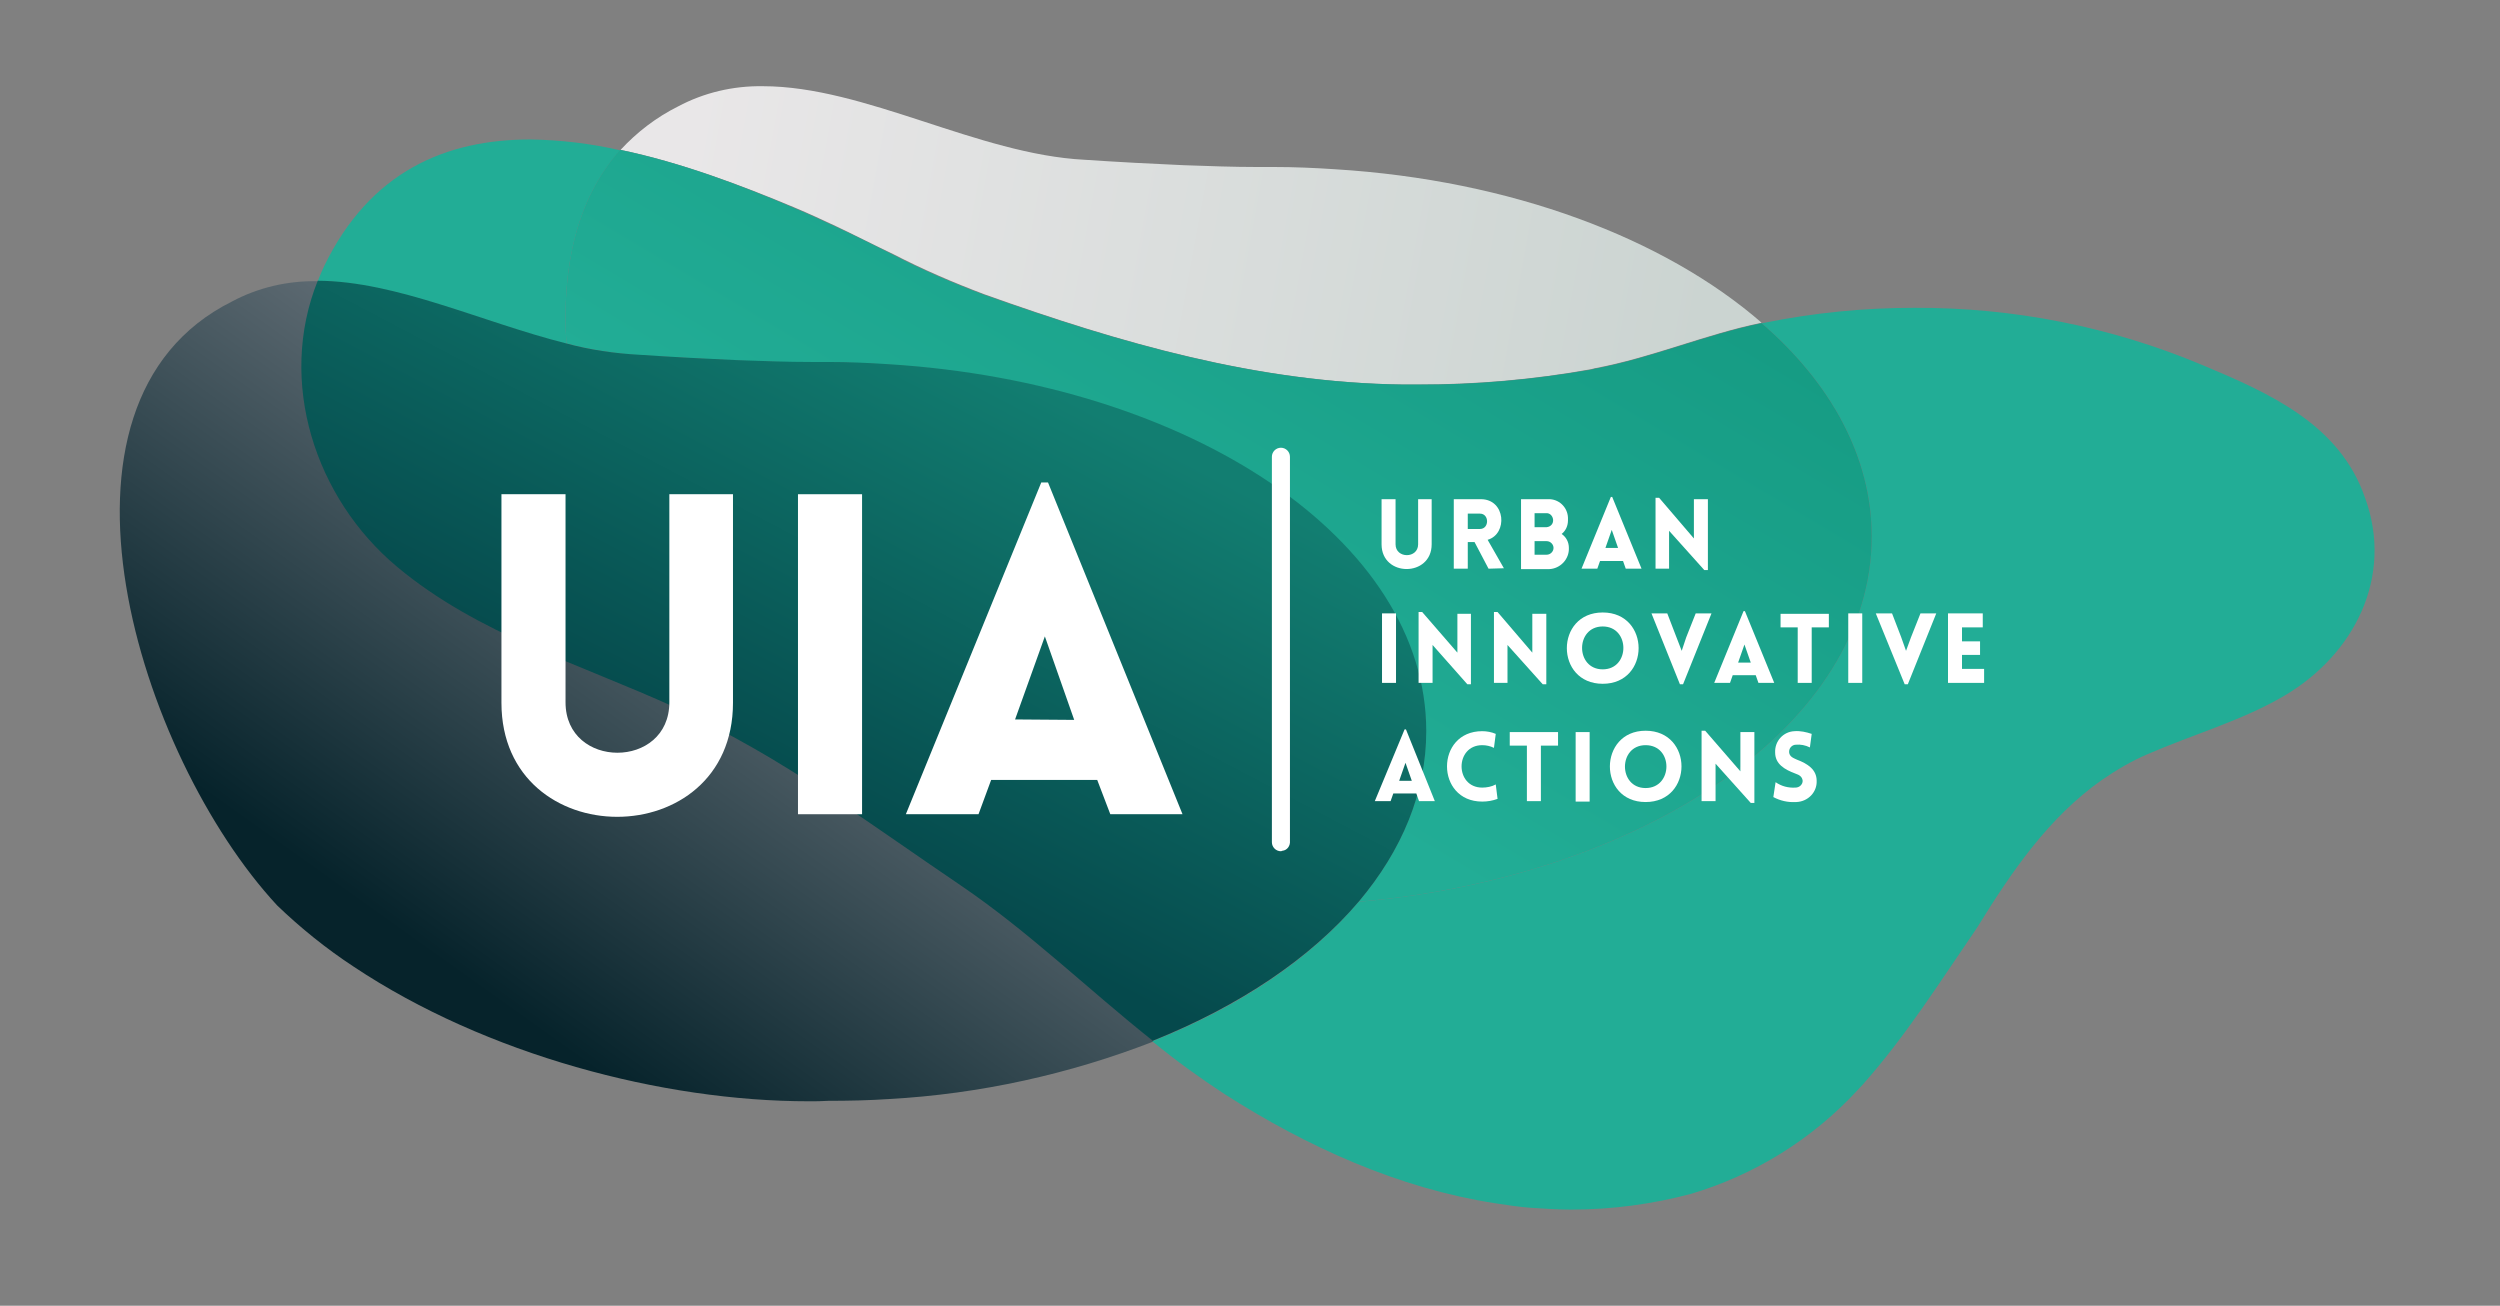 <?xml version="1.0" encoding="utf-8"?>
<!-- Generator: Adobe Illustrator 25.2.1, SVG Export Plug-In . SVG Version: 6.00 Build 0)  -->
<svg version="1.1" id="Calque_1" xmlns="http://www.w3.org/2000/svg" xmlns:xlink="http://www.w3.org/1999/xlink" x="0px" y="0px"
	 viewBox="0 0 553.9 289.3" style="enable-background:new 0 0 553.9 289.3;" xml:space="preserve">
<rect x="0" y="0" width="553.9" height="289.3" fill="#808080" stroke="none"/>
<style type="text/css">
	.st0{fill:url(#SVGID_1_);}
	.st1{fill:url(#SVGID_2_);}
	.st2{fill:#22AD96;}
	.st3{fill:url(#SVGID_3_);}
	.st4{fill:#3C3C3B;}
	.st5{fill:url(#SVGID_4_);}
	.st6{fill:#FFFFFF;}
</style>
<g id="Calque_1_1_">
	<linearGradient id="SVGID_1_" gradientUnits="userSpaceOnUse" x1="102.263" y1="216.249" x2="163.738" y2="130.051">
		<stop  offset="4.475343e-07" style="stop-color:#06232B"/>
		<stop  offset="0.996" style="stop-color:#5B6870"/>
	</linearGradient>
	<path class="st0" d="M70.2,62.3c-6.5-0.1-13,1.4-18.8,4.5C6.1,89.4,30.8,167.6,61.4,200.6c5.2,5,10.9,9.6,17,13.6
		c29.3,19.5,68.4,29.8,100.8,29.8c1.4,0,2.9,0,4.3-0.1c4.6,0,9.1-0.1,13.5-0.4c20-1.1,40-5.5,58.7-12.8
		c-14.3-11.4-26.8-25.1-41.8-35.3c-9-6.1-17.8-12.3-26.7-18.3c-1-0.7-2-1.4-3.1-2.1c-10.7-7.2-21.9-13.7-33.6-19.1
		c-20.8-9.5-43.7-16.2-61.5-31.1c-18.2-15.3-27.1-40-18.2-62.4l0,0"/>
	<linearGradient id="SVGID_2_" gradientUnits="userSpaceOnUse" x1="377.003" y1="75.471" x2="152.003" y2="34.471">
		<stop  offset="0" style="stop-color:#CBD4D1"/>
		<stop  offset="1" style="stop-color:#E9E7E8"/>
	</linearGradient>
	<path class="st1" d="M169,19.1c-6.5-0.1-13,1.4-18.8,4.5c-4.8,2.4-9.1,5.7-12.7,9.6c13.4,2.8,26.9,7.9,38.6,12.8
		c3.1,1.3,6.1,2.7,9.1,4.1c4.2,2,8.5,4.2,12.7,6.2c6.6,3.4,13.3,6.3,20.2,8.9C248.3,76,278.7,84.8,311,85.2c1,0,2,0,3,0
		c12.9,0,25.8-1.1,38.5-3.4l0.8-0.2c12.8-2.4,24.4-7.5,37-10.1c-21.5-18.7-55.5-31.6-94.5-34c-4.5-0.3-9-0.5-13.7-0.5
		c-1.2,0-2.5,0-3.7,0c-5.1,0-10.6-0.2-16.2-0.4c-7-0.3-14.4-0.7-21.9-1.2C216.7,34.2,191.6,19.1,169,19.1"/>
	<path class="st2" d="M424.1,68.2c-11.1,0-22.2,1.1-33.1,3.3l-0.7,0.1c15.4,13.3,24.4,29.7,24.4,47.3c0,41.2-49.4,75.3-113.7,80.9
		c-10.6,12.6-26.4,23.3-45.7,30.9c5.1,4.2,10.5,8.1,16,11.7c18.3,11.7,38.6,20.9,60,24.2c2.6,0.4,5.2,0.8,7.9,1c3,0.2,6,0.4,8.9,0.4
		c9,0,18-1.2,26.6-3.5c14.1-4.2,26.8-12.1,36.8-22.9l1.3-1.4c9.5-10.7,17.1-22.8,25.2-34.6c7.7-12.5,15.9-24.5,27.7-32.8
		c3.2-2.2,6.6-4.2,10.1-5.7c10.1-4.4,20.9-7.4,30.4-13c15.4-9.1,24.2-26.3,17.8-43.8C518.4,94,502.8,87.1,488,80.9
		C467.8,72.4,446.1,68.1,424.1,68.2 M117.5,30.9c-18.6,0-35.5,7-45.7,28.1c-0.5,1.1-1,2.2-1.4,3.3c17.5,0.1,36.5,9.2,55.1,13.9
		c-1.1-16.6,2.2-32.1,11.9-42.9C130.9,31.8,124.2,31,117.5,30.9"/>
	<linearGradient id="SVGID_3_" gradientUnits="userSpaceOnUse" x1="309.13" y1="27.215" x2="238.463" y2="145.881">
		<stop  offset="0" style="stop-color:#169C84"/>
		<stop  offset="0.996" style="stop-color:#22AD96"/>
	</linearGradient>
	<path class="st3" d="M137.4,33.2c-9.7,10.9-13,26.3-11.9,42.9c5.2,1.4,10.6,2.2,16,2.6c7.5,0.4,14.8,0.8,21.9,1.2
		c5.6,0.2,11.1,0.4,16.2,0.4c1.3,0,2.5,0,3.7,0c4.6,0,9.2,0.2,13.6,0.5c66.8,4.2,119,39,119,81.3c0,13.6-5.4,26.4-14.9,37.7
		c64.3-5.6,113.7-39.7,113.7-80.9c0-17.6-9-34-24.4-47.3c-12.6,2.6-24.2,7.7-37,10.1l-0.8,0.2c-12.7,2.2-25.6,3.4-38.6,3.3
		c-1,0-2,0-3,0c-32.4-0.4-62.7-9.2-92.9-19.9c-6.9-2.6-13.7-5.5-20.2-8.9c-4.2-2.1-8.4-4.2-12.7-6.2c-3-1.4-6-2.8-9.1-4.1
		C164.3,41.1,150.9,36,137.4,33.2"/>
	<g>
		<path class="st4" d="M70.4,62.3C70.4,62.3,70.4,62.3,70.4,62.3C70.4,62.3,70.4,62.3,70.4,62.3L70.4,62.3z"/>
		<linearGradient id="SVGID_4_" gradientUnits="userSpaceOnUse" x1="163.604" y1="174.797" x2="215.27" y2="76.797">
			<stop  offset="0" style="stop-color:#05494C"/>
			<stop  offset="1" style="stop-color:#127E71"/>
		</linearGradient>
		<path class="st5" d="M125.5,76.1c-18.7-4.7-37.6-13.8-55.1-13.9c-9,22.4-0.6,48.2,17.6,63.4c17.8,14.9,40.7,21.6,61.5,31.1
			c11.7,5.5,22.9,11.9,33.6,19.1c1,0.7,2,1.4,3.1,2.1c8.9,6,17.7,12.2,26.7,18.3c15,10.2,28.2,23,42.5,34.4
			c19.2-7.7,35-18.3,45.7-30.9c0,0,0,0,0,0c9.5-11.3,14.9-24.1,14.9-37.7c0-42.3-52.1-77.1-119-81.3c-4.5-0.3-9-0.5-13.6-0.5
			c-1.2,0-2.5,0-3.7,0c-5.1,0-10.6-0.2-16.2-0.4c-7-0.3-14.4-0.7-21.9-1.2C136.1,78.3,130.7,77.5,125.5,76.1L125.5,76.1L125.5,76.1z
			"/>
		<path class="st4" d="M177.2,170.9"/>
	</g>
	<path class="st6" d="M230.7,106.9h1.5l29.8,73.5h-16l-2.9-7.6h-23.5l-2.8,7.6h-16.1L230.7,106.9z M238,159.5l-6.5-18.5l-6.6,18.4
		L238,159.5z"/>
	<rect x="176.8" y="109.5" class="st6" width="14.2" height="70.9"/>
	<path class="st6" d="M111.1,155.7v-46.2h14.2v46.1c0,14.9,23,14.9,23,0v-46.1h14.1v46.2C162.4,189.4,111.1,189.4,111.1,155.7z"/>
	<path class="st6" d="M311.2,161.6h0.3l6.4,15.9h-3.5l-0.6-1.7h-5.1l-0.6,1.7h-3.5L311.2,161.6z M312.8,173l-1.4-4l-1.4,4H312.8z"/>
	<path class="st6" d="M328.4,165.1c-6.1,0-6.1,9.4,0,9.4c1,0,2.1-0.2,3-0.7l0.4,3.2c-1.1,0.4-2.2,0.6-3.4,0.6
		c-10.4,0-10.4-15.6,0-15.6c1,0,2.1,0.2,3,0.6l-0.4,3.1C330.2,165.3,329.3,165.1,328.4,165.1z"/>
	<polygon class="st6" points="338.3,177.5 338.3,165.2 334.5,165.2 334.5,162.2 345.2,162.2 345.2,165.2 341.4,165.2 341.4,177.5 	
		"/>
	<rect x="349.1" y="162.2" class="st6" width="3.1" height="15.4"/>
	<path class="st6" d="M364.6,161.9c10.6,0,10.6,15.8,0,15.8S354.1,161.9,364.6,161.9z M364.6,165.1c-6.1,0-6.1,9.5,0,9.5
		S370.8,165.1,364.6,165.1z"/>
	<polygon class="st6" points="380.1,177.5 377,177.5 377,161.9 377.8,161.9 385.6,170.9 385.6,162.2 388.7,162.2 388.7,177.9 
		387.9,177.9 380.1,169.2 	"/>
	<path class="st6" d="M393.4,173.3c1.3,0.9,2.8,1.3,4.4,1.2c0.9,0,1.6-0.7,1.6-1.5c0,0,0,0,0,0c-0.1-0.9-0.7-1.3-1.6-1.6
		c-2.4-0.9-4.5-2.1-4.5-4.7c-0.1-2.5,1.8-4.6,4.3-4.7c0,0,0,0,0,0c1.3-0.1,2.6,0.2,3.8,0.6l-0.4,3c-1-0.5-2.1-0.7-3.1-0.6
		c-0.8,0-1.5,0.7-1.5,1.5c0,0.1,0,0.1,0,0.2c0.1,0.9,0.8,1.2,1.7,1.6c2.4,0.9,4.4,2.2,4.4,4.7c0.1,2.5-1.9,4.6-4.5,4.7
		c-0.1,0-0.1,0-0.2,0c-1.7,0.1-3.4-0.3-4.9-1.1L393.4,173.3z"/>
	<rect x="306.2" y="135.9" class="st6" width="3.1" height="15.4"/>
	<polygon class="st6" points="317.4,151.3 314.3,151.3 314.3,135.6 315.1,135.6 322.9,144.6 322.9,136 325.9,136 325.9,151.6 
		325.1,151.6 317.4,142.9 	"/>
	<polygon class="st6" points="334,151.3 331,151.3 331,135.6 331.8,135.6 339.5,144.6 339.5,136 342.6,136 342.6,151.6 341.8,151.6 
		334,142.9 	"/>
	<path class="st6" d="M355.1,135.7c10.6,0,10.6,15.8,0,15.8S344.5,135.7,355.1,135.7z M355.1,138.8c-6.1,0-6.1,9.5,0,9.5
		S361.2,138.8,355.1,138.8z"/>
	<polygon class="st6" points="372.2,151.6 365.9,135.9 369.4,135.9 371.4,141.1 372.6,144.2 373.6,141.2 375.7,135.9 379.2,135.9 
		372.9,151.6 	"/>
	<polygon class="st6" points="422,151.6 415.6,135.9 419.2,135.9 421.2,141.1 422.3,144.2 423.4,141.2 425.5,135.9 429,135.9 
		422.7,151.6 	"/>
	<path class="st6" d="M386.3,135.4h0.3l6.5,15.9h-3.5l-0.6-1.7h-5.1l-0.6,1.7h-3.5L386.3,135.4z M387.9,146.8l-1.4-4l-1.4,4H387.9z"
		/>
	<polygon class="st6" points="398.3,151.3 398.3,139 394.5,139 394.5,136 405.2,136 405.2,139 401.4,139 401.4,151.3 	"/>
	<rect x="409.5" y="135.9" class="st6" width="3.1" height="15.4"/>
	<polygon class="st6" points="431.6,151.3 431.6,135.9 439.3,135.9 439.3,139 434.7,139 434.7,142.1 438.7,142.1 438.7,145.1 
		434.7,145.1 434.7,148.2 439.6,148.2 439.6,151.3 	"/>
	<path class="st6" d="M306.1,120.6v-10h3.1v10c0,3.2,5,3.2,5,0v-10h3v10C317.2,127.9,306.1,127.9,306.1,120.6z"/>
	<path class="st6" d="M329.8,126l-3.1-5.9h-1.5v5.9h-3.1v-15.4h6c5.5,0,6,7.7,1.5,9l3.6,6.3L329.8,126z M325.2,117.2h2.7
		c2.1,0,2.1-3.4,0-3.4h-2.7V117.2z"/>
	<path class="st6" d="M336.9,110.6h6.1c2.3-0.1,4.3,1.7,4.4,4.1c0,0.2,0,0.4,0,0.6c0,1.2-0.5,2.3-1.4,3c1,0.7,1.6,1.8,1.6,3.1
		c0.1,2.5-1.9,4.6-4.4,4.7c0,0-0.1,0-0.1,0h-6.1V110.6z M340,116.8h2.7c0.9-0.1,1.5-0.8,1.4-1.7c-0.1-0.8-0.7-1.4-1.4-1.4H340
		L340,116.8z M340,122.9h2.7c0.8,0,1.5-0.7,1.5-1.5c0,0,0,0,0,0c0-0.8-0.7-1.5-1.5-1.5c0,0,0,0-0.1,0H340L340,122.9z"/>
	<path class="st6" d="M356.9,110.1h0.3l6.5,15.9h-3.5l-0.6-1.7h-5.1l-0.6,1.7h-3.5L356.9,110.1z M358.5,121.4l-1.4-4l-1.4,4H358.5z"
		/>
	<polygon class="st6" points="369.8,126 366.8,126 366.8,110.3 367.6,110.3 375.3,119.3 375.3,110.6 378.4,110.6 378.4,126.3 
		377.6,126.3 369.8,117.6 	"/>
	<path class="st6" d="M283.8,188.6c-1.1,0-2-0.9-2-2c0-0.1,0-0.2,0-0.3v-85.1c0-1.1,0.9-2,2-2s2,0.9,2,2v85.1
		c0.1,1.1-0.6,2.1-1.7,2.2C283.9,188.6,283.8,188.6,283.8,188.6z"/>
</g>
</svg>
